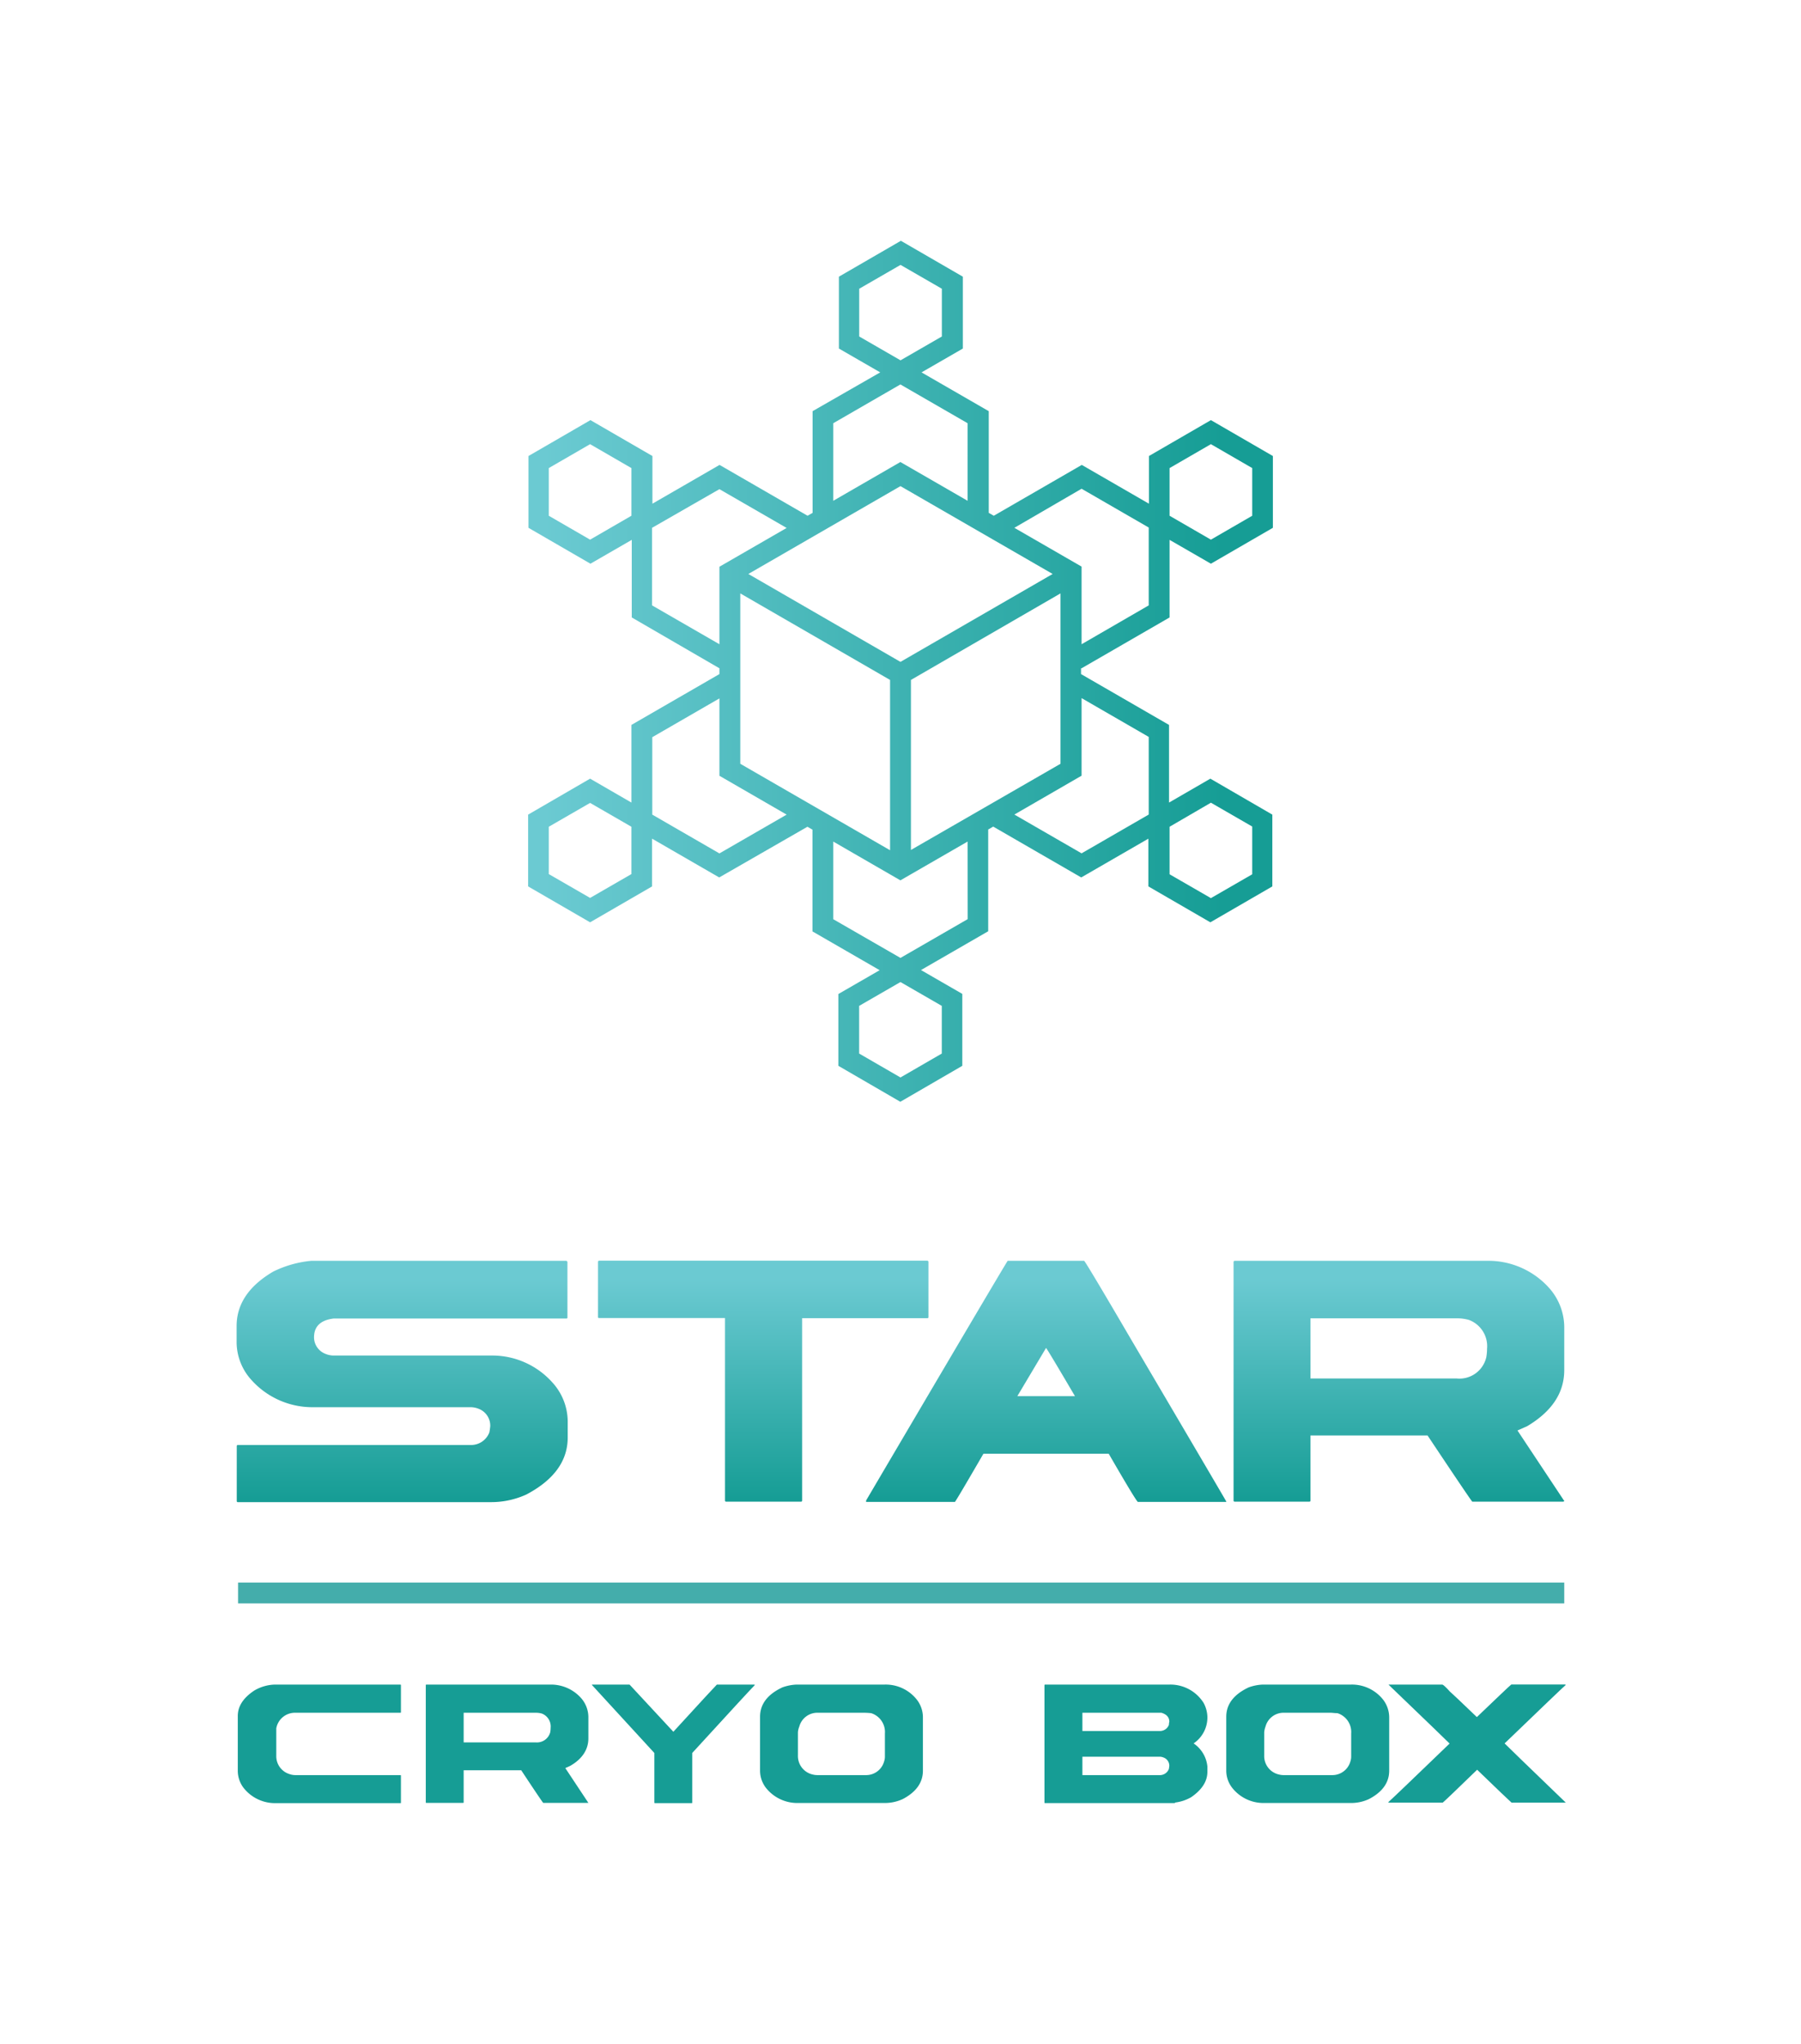 <?xml version="1.0" encoding="UTF-8"?>
<svg xmlns="http://www.w3.org/2000/svg" xmlns:xlink="http://www.w3.org/1999/xlink" id="Layer_1" data-name="Layer 1" viewBox="0 0 261.53 296.68">
  <defs>
    <style>.cls-1{fill:url(#linear-gradient);}.cls-2{fill:#169d95;}.cls-3{fill:#44adab;}.cls-4{fill:url(#New_Gradient_Swatch_1);}</style>
    <linearGradient id="linear-gradient" x1="77.92" y1="97.42" x2="177.56" y2="97.42" gradientUnits="userSpaceOnUse">
      <stop offset="0.01" stop-color="#6bcad2"></stop>
      <stop offset="1" stop-color="#169d95"></stop>
    </linearGradient>
    <linearGradient id="New_Gradient_Swatch_1" x1="130.76" y1="217.57" x2="130.76" y2="185.38" gradientUnits="userSpaceOnUse">
      <stop offset="0" stop-color="#169d95"></stop>
      <stop offset="0.99" stop-color="#6bcad2"></stop>
    </linearGradient>
  </defs>
  <path class="cls-1" d="M157.06,97l12.78-7.38V78.36l6,3.46,9-5.21V66.19l-9-5.21-9,5.21v6.92l-9.75-5.63-12.78,7.38h0l-.73-.42V59.68l-9.76-5.63,6-3.46V40.16l-9-5.21-9,5.21V50.59l6,3.46L118,59.68V74.44l-.73.42h0l-12.78-7.38-9.75,5.63V66.19l-9-5.21-9,5.21V76.61l9,5.21,6-3.46V89.62L104.47,97v.84l-12.78,7.38v11.27l-6-3.47-9,5.22v10.42l9,5.21,9-5.21v-6.93l9.75,5.63L117.25,120h0l.73.42v14.77l9.76,5.63-6,3.46v10.42l9,5.22,9-5.22V144.26l-6-3.46,9.76-5.63V120.4l.73-.42h0l12.78,7.38,9.75-5.63v6.93l9,5.21,9-5.21V118.24l-9-5.22-6,3.47V105.22l-12.78-7.38h0V97Zm12.78-29.06,6-3.47,6,3.47v6.92l-6,3.47-6-3.47Zm-12.78,3,9.75,5.63V87.87l-9.75,5.64h0V82.24l-9.76-5.63Zm-24.78,52.43V98.69L154,86.13v24.73ZM107.5,110.86V86.13l21.75,12.56v24.72Zm1.17-27.55,22.09-12.75,22.1,12.75-22.1,12.76Zm16.1-41.4,6-3.46,6,3.46v6.93l-6,3.46-6-3.46ZM121,72.69V61.43l9.75-5.63,9.76,5.63V72.69h0l-9.76-5.63L121,72.69ZM85.69,78.33l-6-3.47V67.94l6-3.47,6,3.47v6.92Zm9,9.54V76.61L104.47,71l9.76,5.63-9.76,5.63V93.51Zm-3,39-6,3.46-6-3.46V120l6-3.46,6,3.46Zm12.78-3-9.75-5.63V107l9.75-5.63V112.6l9.76,5.64ZM136.76,146v6.92l-6,3.47-6-3.47V146l6-3.46Zm3.76-12.59-9.76,5.63L121,133.42V122.15h0l9.75,5.63,9.76-5.63Zm35.32-16.9,6,3.46v6.93l-6,3.46-6-3.46V120Zm-18.78-15.18,9.75,5.63v11.27l-9.75,5.63-9.76-5.63h0l9.76-5.64V101.34Z"></path>
  <path class="cls-2" d="M39.93,244.51H58.14s.08,0,.08.08v3.93a.07.07,0,0,1-.08.08H42.88a2.75,2.75,0,0,0-2.76,2.26c0,.27,0,.48,0,.63v3.33A2.71,2.71,0,0,0,42,257.49a2.56,2.56,0,0,0,.92.16H58.14s.08,0,.08.06v3.93c0,.06,0,.08-.08.08H40a5.81,5.81,0,0,1-4.67-2.27,4.1,4.1,0,0,1-.8-2.38v-8c0-1.4.79-2.63,2.39-3.69A6.19,6.19,0,0,1,39.93,244.51Z"></path>
  <path class="cls-2" d="M61.91,244.51H80a5.85,5.85,0,0,1,4.32,1.89,4.21,4.21,0,0,1,1.12,2.81v3.11c0,1.62-.89,3-2.66,4l-.69.31,3.35,5.05-.08,0H78.88q-.24-.27-3.19-4.73H67.33v4.65c0,.06,0,.08-.08.08H61.91c-.06,0-.08,0-.08-.08v-17C61.84,244.53,61.87,244.51,61.91,244.51Zm5.42,4.09v4.3H77.78a2,2,0,0,0,2.12-1.46,3.85,3.85,0,0,0,.06-.66,2,2,0,0,0-1.3-2.07,3.24,3.24,0,0,0-.82-.11Z"></path>
  <path class="cls-2" d="M86,244.51h5.42l6.36,6.85q6.15-6.71,6.32-6.85h5.42c.06,0,.08,0,.08.08q-.74.74-9.08,9.85v7.2c0,.06,0,.08-.08.08H95.1s-.08,0-.08-.08v-7.2l-9.08-9.89Z"></path>
  <path class="cls-2" d="M115.68,244.51h12.79a5.76,5.76,0,0,1,4.7,2.23,4.19,4.19,0,0,1,.85,2.5V257c0,1.75-1,3.12-2.93,4.13a6.21,6.21,0,0,1-2.62.57H115.84a5.81,5.81,0,0,1-4.67-2.27,4.12,4.12,0,0,1-.8-2.38v-7.86q0-2.75,3.24-4.27A6.84,6.84,0,0,1,115.68,244.51Zm.19,6.9v3.38a2.75,2.75,0,0,0,2.17,2.78,2.67,2.67,0,0,0,.64.08h7.06a2.7,2.7,0,0,0,2.65-2,2.29,2.29,0,0,0,.11-.77V251.6a2.86,2.86,0,0,0-2-2.94,10.37,10.37,0,0,0-1-.06h-6.74a2.71,2.71,0,0,0-2.69,2A2.86,2.86,0,0,0,115.87,251.41Z"></path>
  <path class="cls-2" d="M151.75,244.51h18.1a5.7,5.7,0,0,1,4.93,2.66,4.55,4.55,0,0,1,.55,2v.25a4.56,4.56,0,0,1-2,3.63,4.59,4.59,0,0,1,2,3.35v.77q0,2.07-2.36,3.69a6.13,6.13,0,0,1-2.31.77c0,.06-.07.08-.2.08H151.75c-.05,0-.08,0-.08-.08v-17C151.68,244.53,151.71,244.51,151.75,244.51Zm5.43,4.09v2.65h11.16a1.4,1.4,0,0,0,1.4-.89c0-.25.06-.41.06-.46,0-.63-.38-1.07-1.15-1.3Zm0,6.38v2.67h11.16a1.4,1.4,0,0,0,1.4-.9q.06-.39.06-.45a1.27,1.27,0,0,0-.83-1.2,1.48,1.48,0,0,0-.63-.12Z"></path>
  <path class="cls-2" d="M183.39,244.51h12.79a5.78,5.78,0,0,1,4.7,2.23,4.26,4.26,0,0,1,.85,2.5V257c0,1.75-1,3.12-2.94,4.13a6.17,6.17,0,0,1-2.61.57H183.55a5.79,5.79,0,0,1-4.67-2.27,4.07,4.07,0,0,1-.81-2.38v-7.86c0-1.83,1.09-3.25,3.25-4.27A6.73,6.73,0,0,1,183.39,244.51Zm.19,6.9v3.38a2.74,2.74,0,0,0,2.17,2.78,2.61,2.61,0,0,0,.64.08h7.06a2.71,2.71,0,0,0,2.65-2,2.29,2.29,0,0,0,.11-.77V251.6a2.86,2.86,0,0,0-2-2.94c-.4,0-.74-.06-1-.06h-6.74a2.71,2.71,0,0,0-2.7,2A3.24,3.24,0,0,0,183.58,251.41Z"></path>
  <path class="cls-2" d="M201.67,244.51h7.75c.14,0,.51.33,1.11,1q.27.21,3.93,3.72h0c3-2.86,4.63-4.43,5-4.73h7.81c.05,0,.08,0,.08.08q-.56.48-8.86,8.47v0q.24.27,8.89,8.6l-.06,0H219.5q-.58-.51-5-4.78h0q-4.41,4.28-5,4.78h-7.81c-.06,0-.08,0-.08-.08q.65-.56,8.89-8.5v0q-.34-.36-8.86-8.54Z"></path>
  <rect class="cls-3" x="34.57" y="229.7" width="192.58" height="3.03"></rect>
  <path class="cls-4" d="M82.24,183h-37a15.79,15.79,0,0,0-5.57,1.57q-5.31,3.12-5.31,7.91v2.41a8.2,8.2,0,0,0,1.8,5,11.89,11.89,0,0,0,9.38,4.36H68.23a3.2,3.2,0,0,1,1.27.23A2.61,2.61,0,0,1,71.19,207a9.09,9.09,0,0,1-.13.91,2.83,2.83,0,0,1-2.83,1.82H34.55a.17.17,0,0,0-.17.13v8a.15.15,0,0,0,.17.17H71.36a12.32,12.32,0,0,0,5.08-1.11q6-3.17,6-8.28v-2.41a8.49,8.49,0,0,0-2.28-5.63,11.72,11.72,0,0,0-8.6-3.85h-23a3.12,3.12,0,0,1-1.24-.22,2.59,2.59,0,0,1-1.72-2.41c0-1.59.94-2.5,2.83-2.74H82.24a.14.14,0,0,0,.16-.16v-8C82.4,183.1,82.34,183.05,82.24,183Zm52.58,8.15v-8c0-.09-.06-.14-.17-.17H87c-.08,0-.14.06-.16.17v8a.14.14,0,0,0,.16.16h18.28v26.48c0,.11.05.17.16.17h10.88c.11,0,.16-.06.16-.17V191.33h18.21C134.76,191.33,134.82,191.28,134.82,191.17ZM157.43,183h-11.1q-.75,1.14-20.56,34.79V218h12.9c.3-.42,1.68-2.76,4.14-7H161q3.87,6.7,4.23,7h12.84v-.07q-.56-1-13.78-23.45Q157.76,183.32,157.43,183Zm-9.7,19.65,4.17-7q.22.23,4.2,7Zm79.42-3.78v-6.32a8.61,8.61,0,0,0-2.28-5.7A11.85,11.85,0,0,0,216.1,183H179.29c-.08,0-.14.06-.16.17v34.62c0,.11.05.17.16.17h10.85c.11,0,.16-.06.16-.17v-9.44h17q6,9,6.49,9.61H227l.17-.07-6.81-10.26,1.4-.62Q227.14,203.81,227.15,198.89Zm-11.34-1.79a4,4,0,0,1-4.3,3H190.3v-8.73h21.34a6.21,6.21,0,0,1,1.66.23,4.07,4.07,0,0,1,2.64,4.2A7,7,0,0,1,215.81,197.1Z"></path>
</svg>
